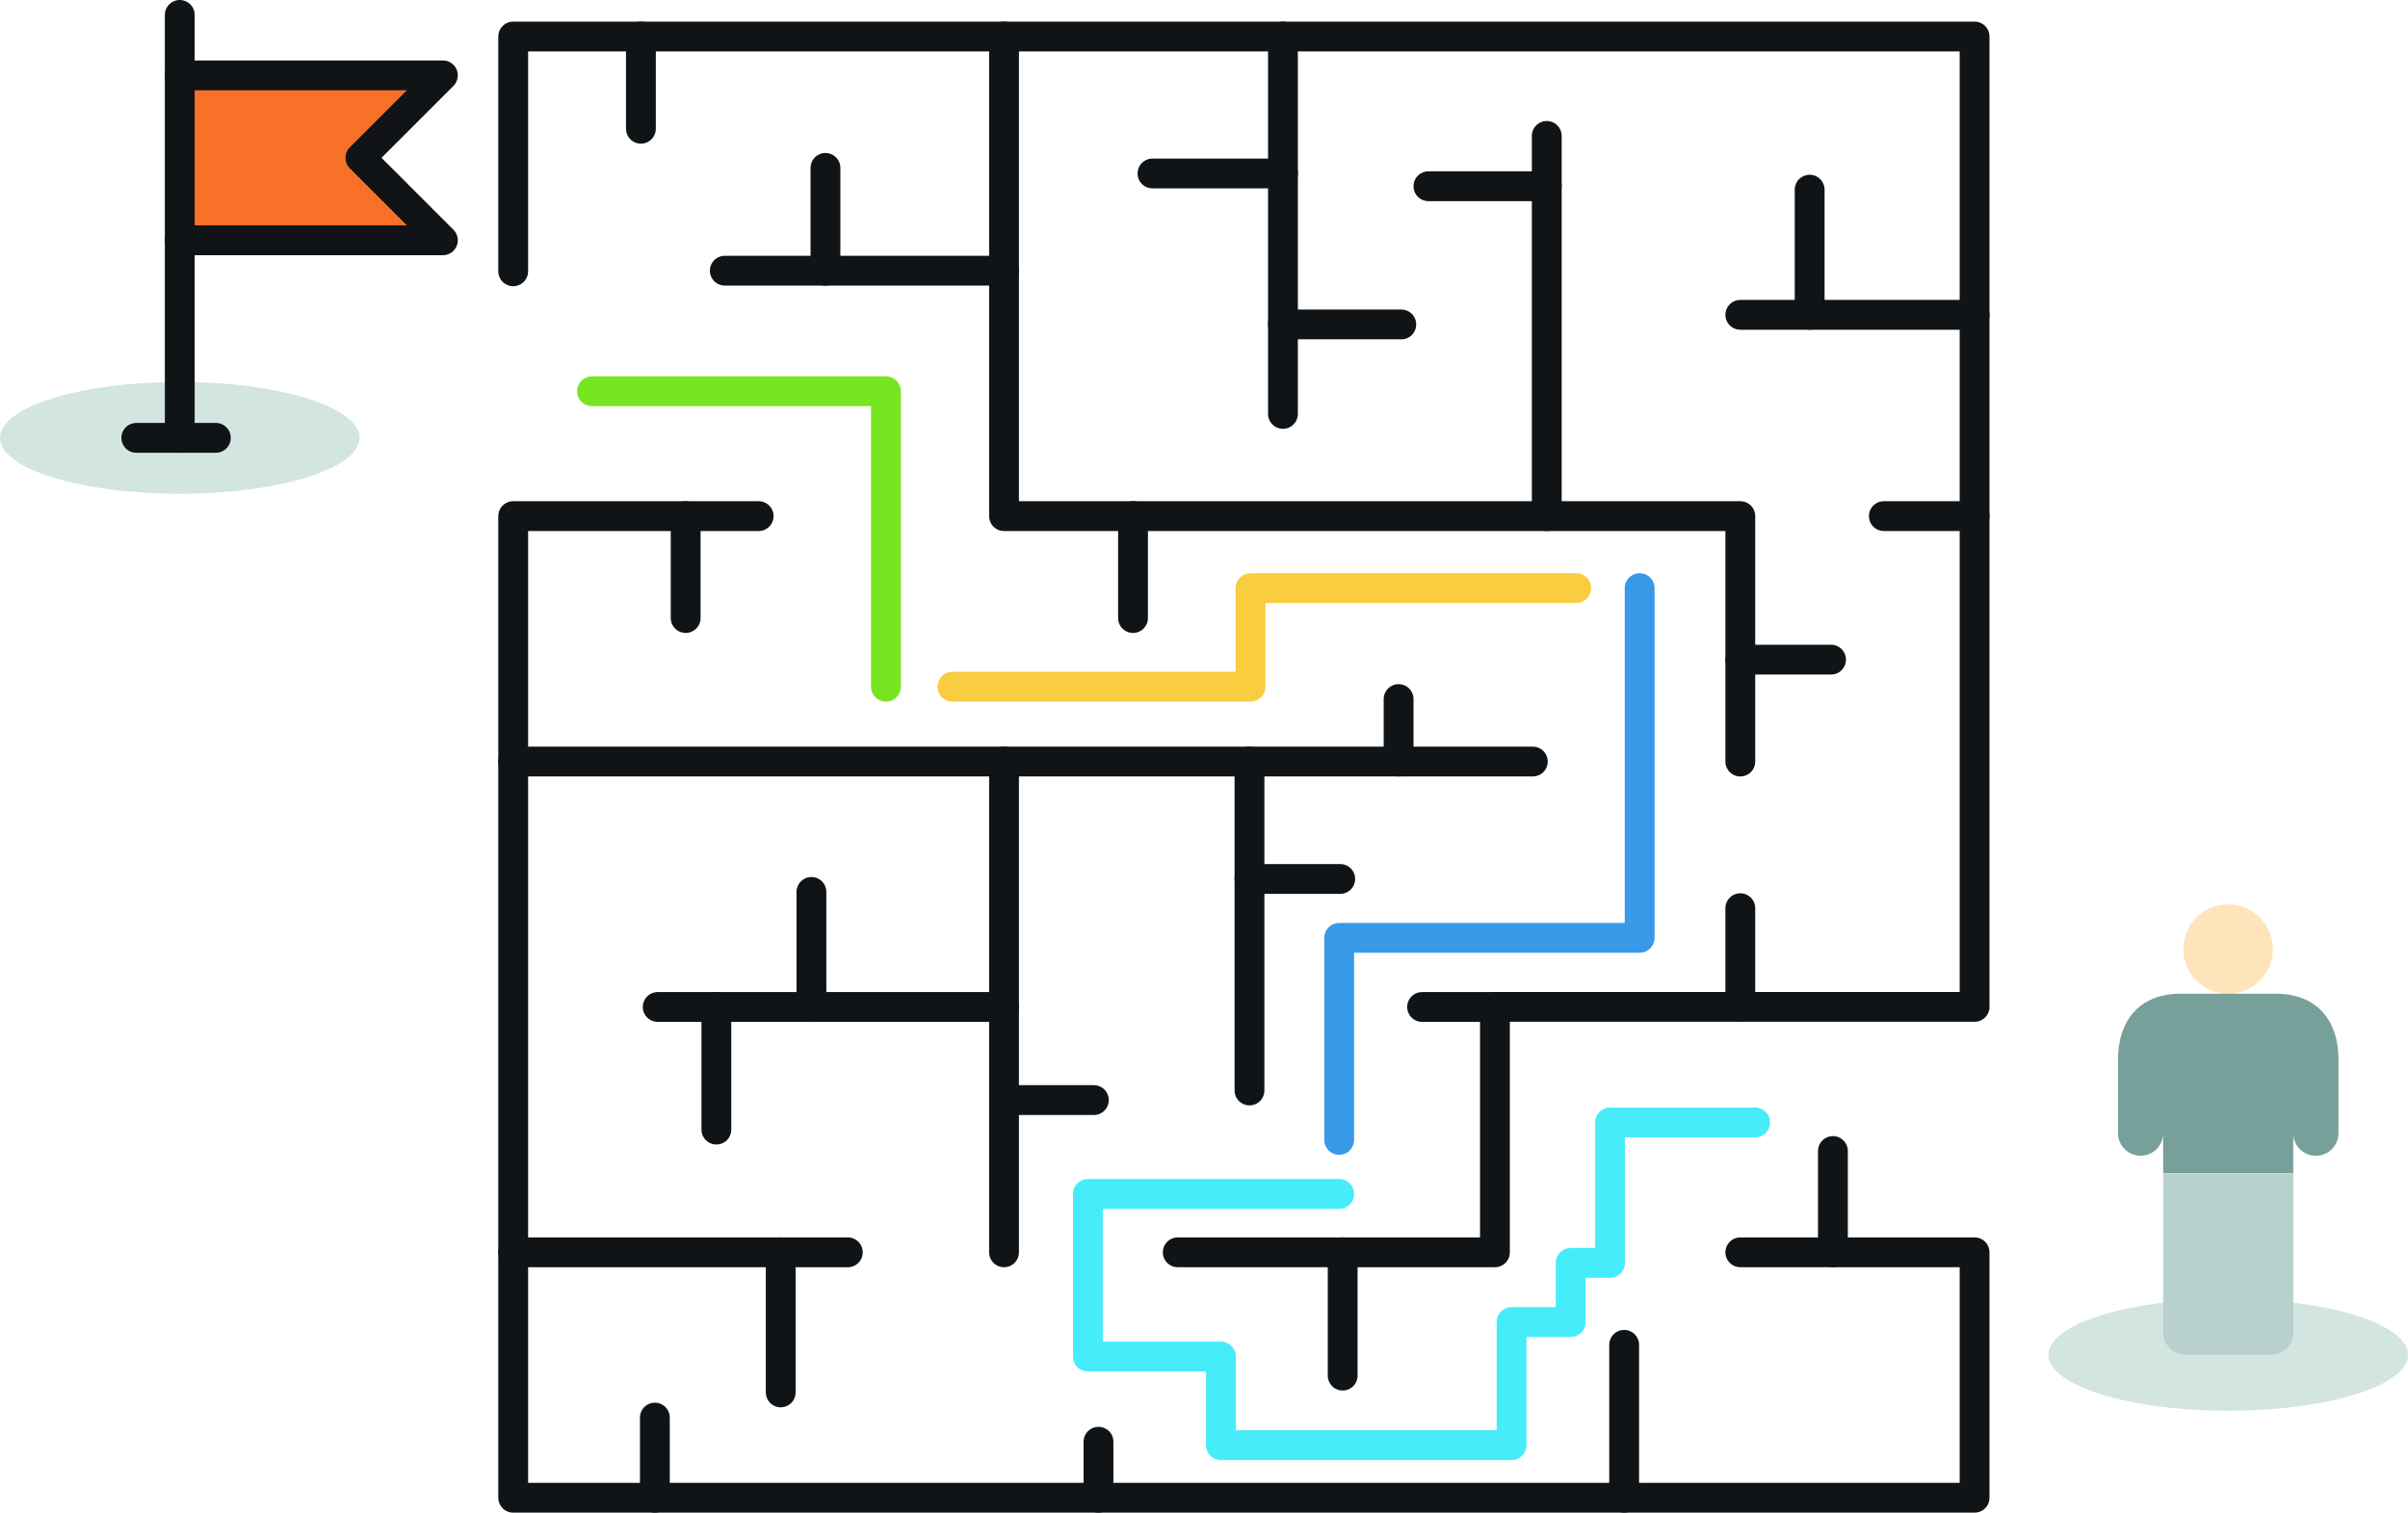 <svg xmlns="http://www.w3.org/2000/svg" viewBox="0 0 322.96 202.9"><defs><style>.cls-1{isolation:isolate;}.cls-2,.cls-3,.cls-4,.cls-5,.cls-6{fill:none;stroke-linecap:round;stroke-linejoin:round;stroke-width:4px;}.cls-2{stroke:#111416;}.cls-3{stroke:#78e523;}.cls-4{stroke:#facc40;}.cls-5{stroke:#3899e8;}.cls-6{stroke:#46ecf9;}.cls-7{fill:#d3e5e1;mix-blend-mode:multiply;}.cls-8{fill:#f77128;}.cls-9{fill:#ffe3bb;}.cls-10{fill:#b8d1cd;}.cls-11{fill:#78a09a;}</style></defs><g class="cls-1"><g id="Ebene_2" data-name="Ebene 2"><g id="Ebene_1-2" data-name="Ebene 1"><line class="cls-2" x1="205.58" y1="102.15" x2="68.83" y2="102.15"></line><line class="cls-2" x1="134.66" y1="167.98" x2="134.66" y2="102.15"></line><line class="cls-2" x1="88.21" y1="135.07" x2="134.66" y2="135.07"></line><line class="cls-2" x1="113.71" y1="167.98" x2="68.83" y2="167.98"></line><line class="cls-2" x1="167.58" y1="146.27" x2="167.58" y2="102.15"></line><polyline class="cls-2" points="233.41 167.98 264.83 167.98 264.83 200.9 68.83 200.9 68.83 69.23 101.75 69.23"></polyline><polyline class="cls-2" points="157.96 167.98 200.5 167.98 200.5 135.06 264.83 135.06 264.83 4.9 68.83 4.9 68.83 36.39"></polyline><polyline class="cls-2" points="134.66 4.9 134.66 69.23 233.41 69.23 233.41 102.15"></polyline><line class="cls-2" x1="233.41" y1="42.23" x2="264.83" y2="42.23"></line><line class="cls-2" x1="207.45" y1="69.23" x2="207.45" y2="18.23"></line><line class="cls-2" x1="172.07" y1="55.52" x2="172.07" y2="4.9"></line><line class="cls-2" x1="134.66" y1="36.31" x2="97.21" y2="36.31"></line><line class="cls-2" x1="108.83" y1="135.07" x2="108.83" y2="119.64"></line><line class="cls-2" x1="96.08" y1="135.07" x2="96.08" y2="151.52"></line><line class="cls-2" x1="180.08" y1="167.98" x2="180.08" y2="184.52"></line><line class="cls-2" x1="200.5" y1="135.07" x2="190.73" y2="135.07"></line><line class="cls-2" x1="167.58" y1="117.9" x2="179.75" y2="117.9"></line><line class="cls-2" x1="252.66" y1="69.23" x2="264.83" y2="69.23"></line><line class="cls-2" x1="233.41" y1="88.48" x2="245.58" y2="88.48"></line><line class="cls-2" x1="172.07" y1="23.27" x2="154.57" y2="23.27"></line><line class="cls-2" x1="172.07" y1="43.52" x2="187.94" y2="43.52"></line><line class="cls-2" x1="191.58" y1="24.98" x2="207.45" y2="24.98"></line><line class="cls-2" x1="242.71" y1="42.23" x2="242.71" y2="25.44"></line><line class="cls-2" x1="245.83" y1="167.98" x2="245.83" y2="154.39"></line><line class="cls-2" x1="217.83" y1="200.9" x2="217.83" y2="180.39"></line><line class="cls-2" x1="147.33" y1="200.9" x2="147.33" y2="193.39"></line><line class="cls-2" x1="110.71" y1="36.31" x2="110.71" y2="22.52"></line><line class="cls-2" x1="85.96" y1="4.9" x2="85.96" y2="17.27"></line><line class="cls-2" x1="91.96" y1="69.23" x2="91.96" y2="82.9"></line><line class="cls-2" x1="134.66" y1="147.56" x2="146.71" y2="147.56"></line><line class="cls-2" x1="104.71" y1="167.98" x2="104.71" y2="186.77"></line><line class="cls-2" x1="87.83" y1="200.9" x2="87.83" y2="190.15"></line><line class="cls-2" x1="151.96" y1="69.23" x2="151.96" y2="82.9"></line><line class="cls-2" x1="187.58" y1="102.15" x2="187.58" y2="93.77"></line><line class="cls-2" x1="233.41" y1="135.07" x2="233.41" y2="121.82"></line><polyline class="cls-3" points="118.82 92.11 118.82 52.48 79.4 52.48"></polyline><polyline class="cls-4" points="211.4 78.89 167.72 78.89 167.72 92.11 127.73 92.11"></polyline><polyline class="cls-5" points="179.61 152.9 179.61 125.8 219.91 125.8 219.91 78.89"></polyline><polyline class="cls-6" points="235.4 150.56 215.94 150.56 215.94 169.4 210.66 169.4 210.66 177.33 202.73 177.33 202.73 193.85 163.75 193.85 163.75 181.96 145.91 181.96 145.91 160.15 179.61 160.15"></polyline><ellipse class="cls-7" cx="298.85" cy="181.73" rx="24.11" ry="7.5"></ellipse><ellipse class="cls-7" cx="24.11" cy="58.73" rx="24.11" ry="7.5"></ellipse><polygon class="cls-8" points="24.11 32.4 59.67 32.4 48.52 21.25 59.67 10.11 24.11 10.11 24.11 32.4"></polygon><line class="cls-2" x1="24.11" y1="58.73" x2="24.11" y2="2"></line><polyline class="cls-2" points="24.11 10.11 59.4 10.11 48.34 21.17 59.4 32.23 24.11 32.23"></polyline><line class="cls-2" x1="18.28" y1="58.73" x2="28.95" y2="58.73"></line><path class="cls-9" d="M304.83,127.31a6,6,0,1,0-6,6A6,6,0,0,0,304.83,127.31Z"></path><path class="cls-10" d="M290.12,178.72h0a3,3,0,0,0,3,3h11.46a3,3,0,0,0,3-3h0V157.4H290.12Z"></path><path class="cls-11" d="M305.19,133.29H292.5c-5.6,0-8.43,3.65-8.43,8.83V152a3,3,0,1,0,6.05,0v5.36h17.45V152a3,3,0,1,0,6.06,0v-9.92C313.63,136.94,310.8,133.29,305.19,133.29Z"></path></g></g></g></svg>